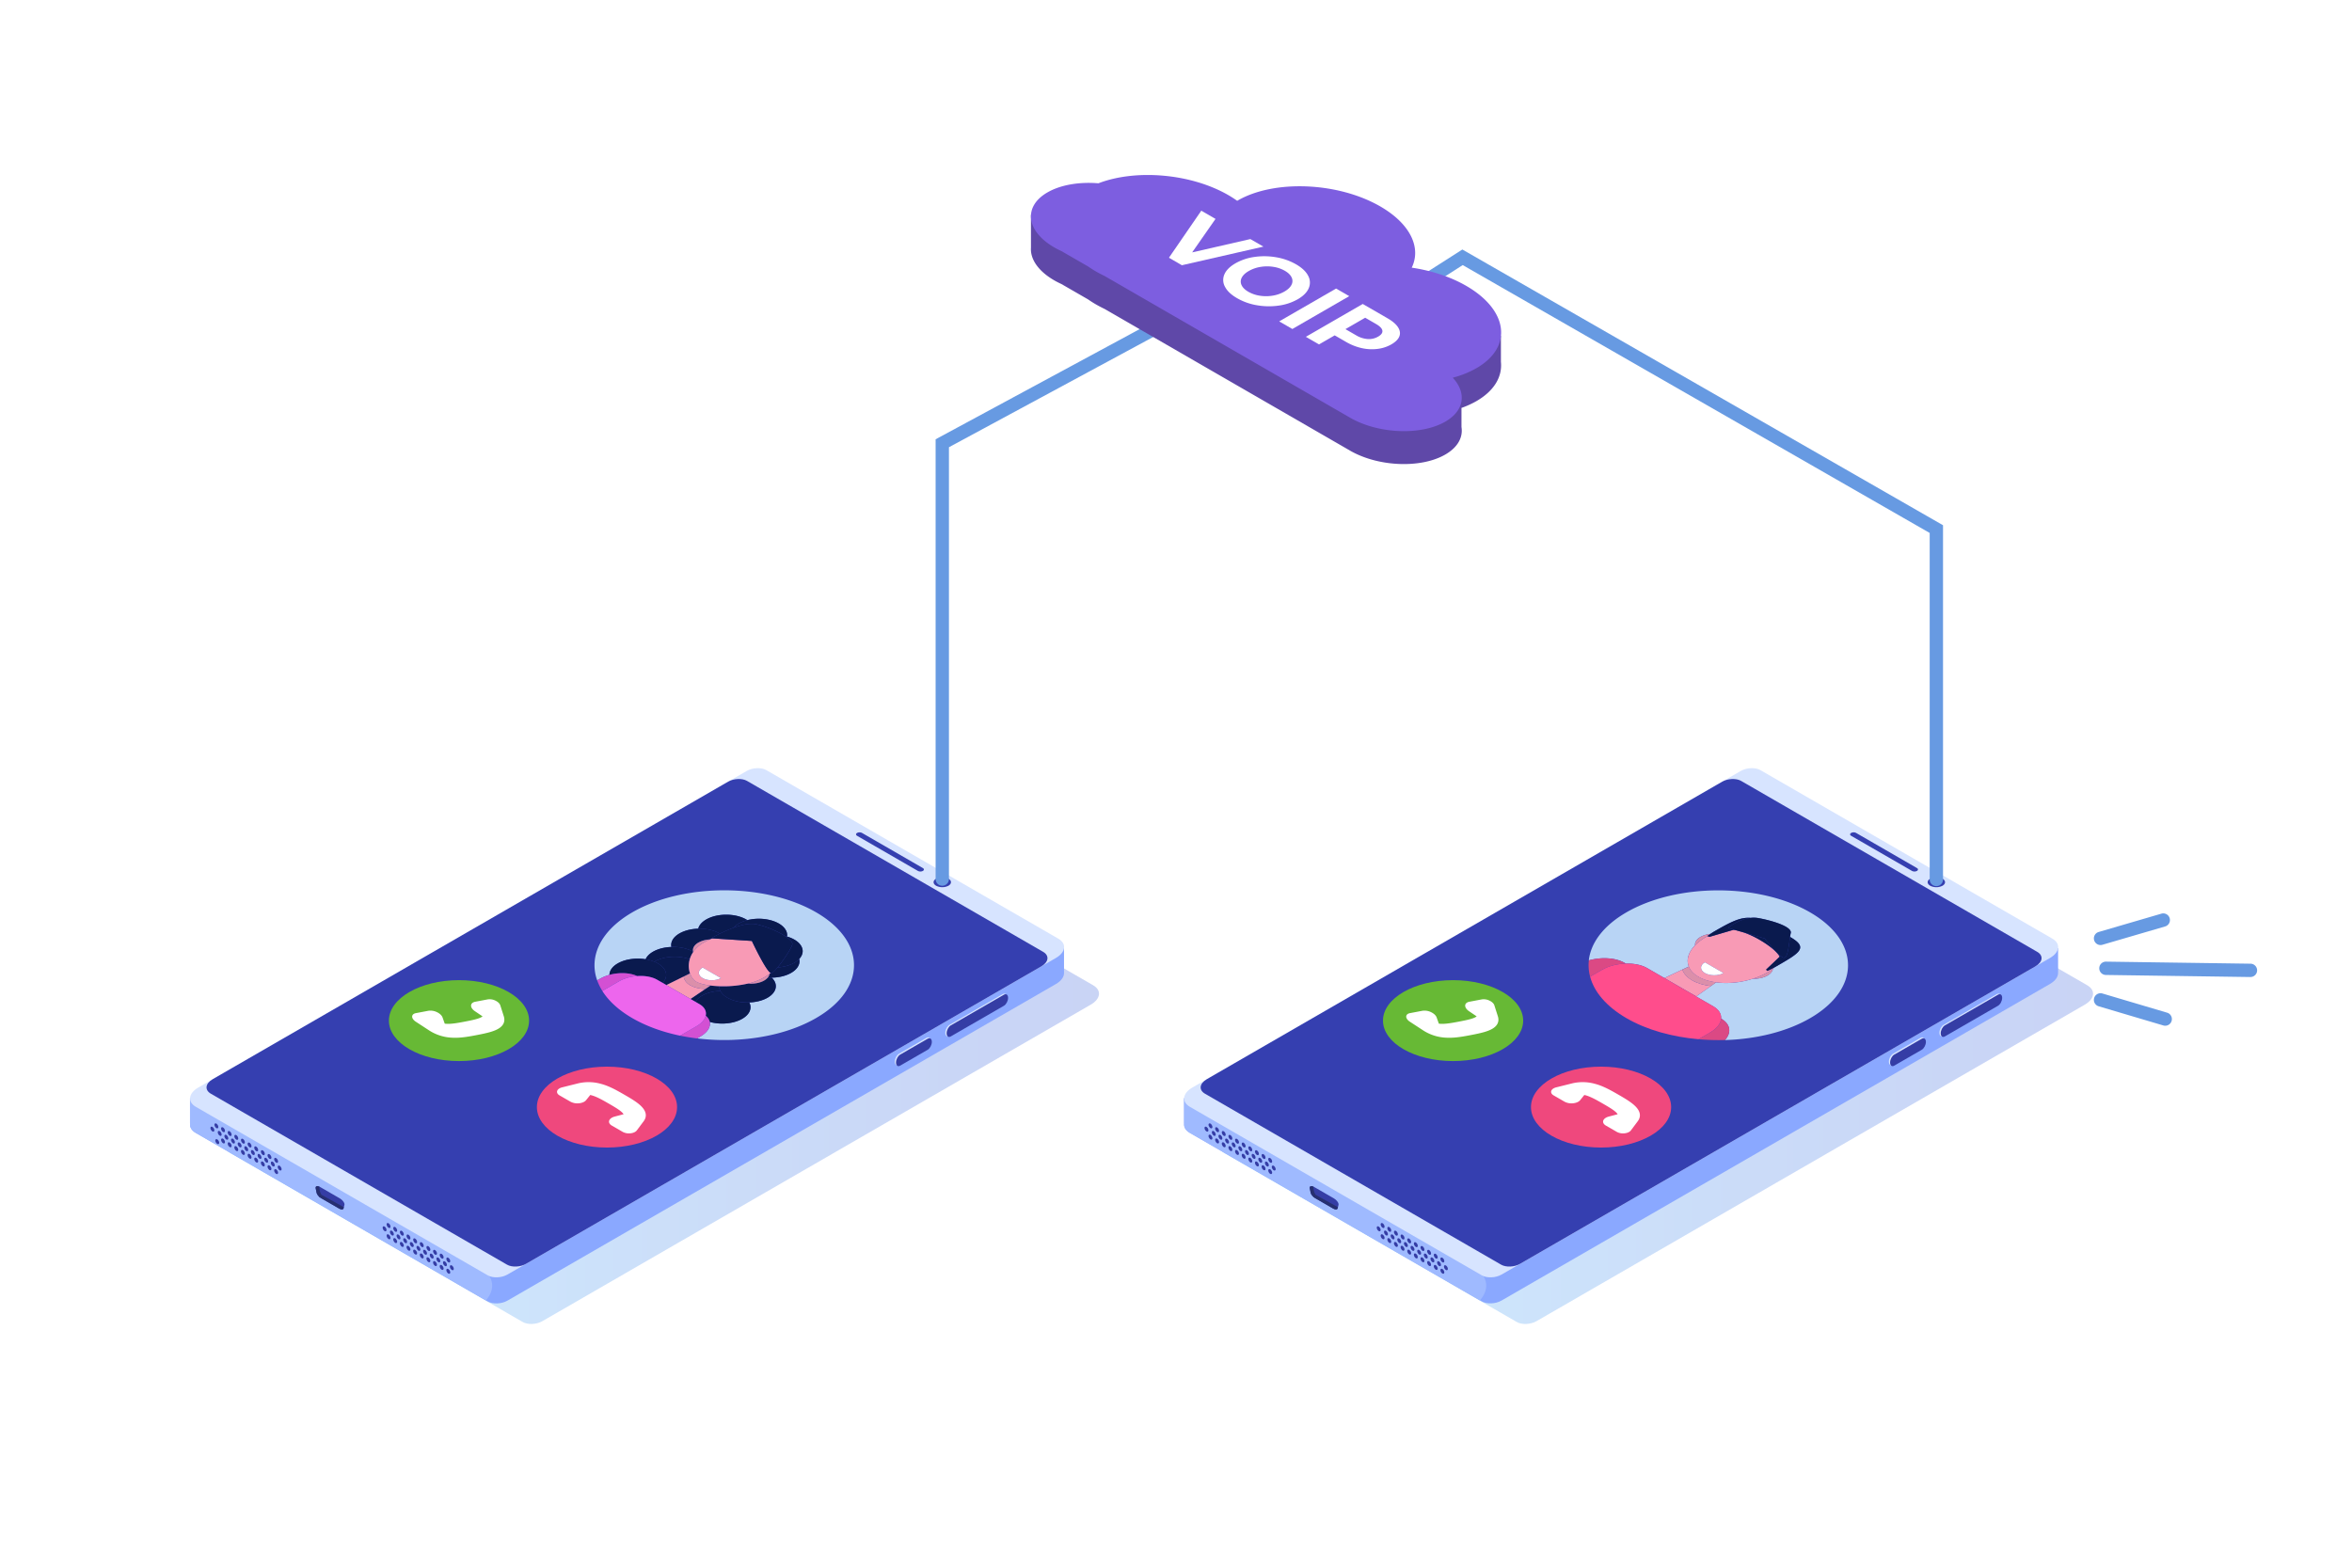 <svg xmlns="http://www.w3.org/2000/svg" xmlns:xlink="http://www.w3.org/1999/xlink" viewBox="0 0 3000 2000"><defs><style>.cls-1{isolation:isolate;}.cls-2{fill:#fff;}.cls-16,.cls-3{opacity:0.24;mix-blend-mode:multiply;}.cls-3{fill:url(#linear-gradient);}.cls-4{fill:#8aa8ff;}.cls-5{fill:#9fbaff;}.cls-6{fill:#d7e4ff;}.cls-7{fill:#353fb0;}.cls-8{fill:#353da5;}.cls-9{fill:#262f70;}.cls-10{fill:#b8d4f5;}.cls-11{fill:#db4984;}.cls-12{fill:#f89ab5;}.cls-13{fill:#db8faa;}.cls-14{fill:#ff4d8c;}.cls-15{fill:#0a1a4e;}.cls-16{fill:url(#linear-gradient-2);}.cls-17{fill:#67b935;}.cls-18{fill:#ef487d;}.cls-19{fill:#d350d3;}.cls-20{fill:#ed66ed;}.cls-21{fill:#679ae2;}.cls-22{fill:#5f48a8;}.cls-23{fill:#7d5ee0;}</style><linearGradient id="linear-gradient" x1="1554.94" y1="1364.26" x2="2669.75" y2="1364.26" gradientUnits="userSpaceOnUse"><stop offset="0" stop-color="#3bbfff"></stop><stop offset="0.29" stop-color="#2f93f0"></stop><stop offset="0.6" stop-color="#256be2"></stop><stop offset="0.85" stop-color="#1e52d9"></stop><stop offset="1" stop-color="#1c49d6"></stop></linearGradient><linearGradient id="linear-gradient-2" x1="286.99" y1="1364.26" x2="1401.79" y2="1364.26" xlink:href="#linear-gradient"></linearGradient></defs><g class="cls-1"><g id="Layer_1" data-name="Layer 1"><rect class="cls-2" width="3000" height="2000"></rect><path class="cls-3" d="M1934.72,1686.58l-372.39-215c-10.94-6.32-9.57-17.36,3.07-24.66L2265,1043c7.38-4.27,18.55-4.73,24.94-1l372.39,215c10.95,6.32,9.57,17.36-3.07,24.66l-699.63,403.93C1952.28,1689.8,1941.11,1690.27,1934.72,1686.58Z"></path><path class="cls-4" d="M2625.13,1241v-31.61l-28.59,9.11-351.19-202.75c-6.39-3.7-17.56-3.23-24.94,1l-685.89,396,.5-5.66-24.7-6.18v32.46l.08,0c-.54,4.45,1.86,8.77,7.31,11.92l372.39,215c6.39,3.69,17.55,3.23,24.93-1l699.64-403.94c7.13-4.11,10.67-9.42,10.44-14.4Z"></path><path class="cls-5" d="M1535,1407.16l-24.7-6.18v32.46l.08,0c-.54,4.45,1.86,8.77,7.31,11.92l370,213.62c14.88-17.14,4.42-31,4.42-31l-291.78-253.19-65.82,38Z"></path><path class="cls-6" d="M1890.19,1627.09l-372.39-215c-11-6.32-9.57-17.36,3.07-24.66L2220.5,983.5c7.38-4.26,18.55-4.73,24.94-1l372.39,215c10.94,6.32,9.57,17.36-3.07,24.66l-699.63,403.93C1907.74,1630.32,1896.58,1630.78,1890.19,1627.09Z"></path><path class="cls-7" d="M2477.68,1130a17.31,17.31,0,0,1-15.67,0c-4.33-2.5-4.33-6.55,0-9a17.37,17.37,0,0,1,15.67,0C2482,1123.46,2482,1127.51,2477.68,1130Z"></path><path class="cls-7" d="M2438.78,1111.09l-77.62-44.81c-1.74-1-1.74-2.64,0-3.65h0a7,7,0,0,1,6.32,0l77.61,44.81c1.75,1,1.75,2.64,0,3.65h0A7,7,0,0,1,2438.78,1111.09Z"></path><path class="cls-7" d="M1914.7,1613.42,1537,1395.34c-8.23-4.75-7.2-13,2.31-18.54l657.44-379.58c7.11-4.11,17.88-4.55,24-1l377.72,218.08c8.23,4.75,7.2,13.06-2.31,18.55l-657.44,379.57C1931.62,1616.53,1920.86,1617,1914.7,1613.42Z"></path><path class="cls-6" d="M2449.68,1338.14l-35.13,20.28c-2.92,1.68-5.28-.1-5.28-4h0c0-3.88,2.36-8.39,5.28-10.08l35.13-20.28c2.92-1.68,5.28.1,5.28,4h0C2455,1331.94,2452.6,1336.46,2449.68,1338.14Z"></path><path class="cls-6" d="M2546.81,1282.4,2479,1321.56c-2.91,1.68-5.27-.1-5.27-4h0c0-3.88,2.36-8.39,5.27-10.08l67.83-39.16c2.91-1.68,5.27.11,5.27,4h0C2552.08,1276.21,2549.72,1280.72,2546.81,1282.4Z"></path><path class="cls-8" d="M2451.25,1339.25l-35.14,20.28c-2.91,1.68-5.27-.1-5.27-4h0c0-3.88,2.36-8.39,5.27-10.08l35.14-20.28c2.91-1.68,5.27.1,5.27,4h0C2456.52,1333.05,2454.16,1337.56,2451.25,1339.25Z"></path><path class="cls-8" d="M2548.51,1283.09l-67.83,39.16c-2.91,1.68-5.27-.1-5.27-4h0c0-3.88,2.36-8.39,5.27-10.08l67.83-39.16c2.91-1.68,5.27.11,5.27,4h0C2553.78,1276.9,2551.42,1281.41,2548.51,1283.09Z"></path><path class="cls-8" d="M1677.54,1528.59l22.83,13.18c2.87,1.66,5.32,1.56,5.79-.22l1.14-4.35c.59-2.25-2.17-6.2-5.79-8.29l-25.1-14.49c-3.63-2.09-6.38-1.33-5.79,1.61l1.13,5.65C1672.22,1524,1674.67,1526.93,1677.54,1528.59Z"></path><path class="cls-9" d="M1700.37,1541.77l-22.83-13.18a14.22,14.22,0,0,1-2.64-2l3.39-2.17,28.24,15.7h0l-.37,1.43C1705.69,1543.33,1703.24,1543.43,1700.37,1541.77Z"></path><path class="cls-9" d="M1675.32,1513.87c.06,7.77,3,10.55,3,10.55s-1.08,1.55-2.22,3.16c-2.2-1.68-3.93-4-4.32-5.9l-1.13-5.65c-.52-2.56,1.52-3.47,4.45-2.27l.08,0Z"></path><ellipse class="cls-8" cx="1543.96" cy="1436.34" rx="2.01" ry="3.49" transform="translate(-511.31 964.41) rotate(-30)"></ellipse><path class="cls-8" d="M1554.89,1442.65c0,1.57-1.1,2.2-2.46,1.42a5.47,5.47,0,0,1-2.47-4.27c0-1.57,1.11-2.21,2.47-1.42A5.43,5.43,0,0,1,1554.89,1442.65Z"></path><path class="cls-8" d="M1563.36,1447.53c0,1.58-1.11,2.21-2.47,1.43a5.46,5.46,0,0,1-2.46-4.27c0-1.57,1.1-2.21,2.46-1.43A5.47,5.47,0,0,1,1563.36,1447.53Z"></path><path class="cls-8" d="M1571.82,1452.42c0,1.57-1.1,2.21-2.46,1.42a5.43,5.43,0,0,1-2.47-4.26c0-1.58,1.11-2.21,2.47-1.43A5.46,5.46,0,0,1,1571.82,1452.42Z"></path><path class="cls-8" d="M1580.29,1457.31c0,1.57-1.11,2.21-2.47,1.42a5.44,5.44,0,0,1-2.46-4.27c0-1.57,1.1-2.21,2.46-1.42A5.47,5.47,0,0,1,1580.29,1457.31Z"></path><ellipse class="cls-8" cx="1586.29" cy="1460.77" rx="2.01" ry="3.49" transform="translate(-517.86 988.85) rotate(-30)"></ellipse><ellipse class="cls-8" cx="1594.76" cy="1465.66" rx="2.01" ry="3.49" transform="translate(-519.17 993.73) rotate(-30)"></ellipse><path class="cls-8" d="M1605.69,1472c0,1.57-1.11,2.21-2.47,1.43a5.46,5.46,0,0,1-2.46-4.27c0-1.58,1.1-2.21,2.46-1.43A5.47,5.47,0,0,1,1605.69,1472Z"></path><path class="cls-8" d="M1614.15,1476.86c0,1.57-1.1,2.21-2.46,1.42a5.44,5.44,0,0,1-2.47-4.27c0-1.57,1.11-2.2,2.47-1.42A5.46,5.46,0,0,1,1614.15,1476.86Z"></path><path class="cls-8" d="M1622.62,1481.75c0,1.57-1.11,2.21-2.47,1.42a5.46,5.46,0,0,1-2.46-4.27c0-1.57,1.1-2.21,2.46-1.42A5.45,5.45,0,0,1,1622.62,1481.75Z"></path><path class="cls-8" d="M1550.66,1447.38c0,1.57-1.11,2.21-2.47,1.42a5.44,5.44,0,0,1-2.46-4.27c0-1.57,1.1-2.21,2.46-1.42A5.47,5.47,0,0,1,1550.66,1447.38Z"></path><path class="cls-8" d="M1541.34,1441.93c0,1.58-1.11,2.21-2.47,1.43a5.46,5.46,0,0,1-2.46-4.27c0-1.57,1.1-2.21,2.46-1.42A5.43,5.43,0,0,1,1541.34,1441.93Z"></path><path class="cls-8" d="M1559.12,1452.27c0,1.57-1.1,2.21-2.46,1.42a5.47,5.47,0,0,1-2.47-4.27c0-1.57,1.11-2.21,2.47-1.42A5.43,5.43,0,0,1,1559.12,1452.27Z"></path><ellipse class="cls-8" cx="1565.13" cy="1455.73" rx="2.01" ry="3.49" transform="translate(-518.18 977.59) rotate(-30)"></ellipse><ellipse class="cls-8" cx="1573.59" cy="1460.62" rx="2.01" ry="3.49" transform="translate(-519.49 982.48) rotate(-30)"></ellipse><ellipse class="cls-8" cx="1582.06" cy="1465.51" rx="2.01" ry="3.49" transform="translate(-520.8 987.36) rotate(-30)"></ellipse><path class="cls-8" d="M1593,1471.82c0,1.57-1.11,2.21-2.47,1.42a5.46,5.46,0,0,1-2.46-4.27c0-1.57,1.1-2.21,2.46-1.42A5.45,5.45,0,0,1,1593,1471.82Z"></path><path class="cls-8" d="M1601.45,1476.71c0,1.57-1.1,2.2-2.46,1.42a5.47,5.47,0,0,1-2.47-4.27c0-1.57,1.11-2.21,2.47-1.42A5.43,5.43,0,0,1,1601.45,1476.71Z"></path><path class="cls-8" d="M1609.92,1481.59c0,1.57-1.11,2.21-2.47,1.43a5.46,5.46,0,0,1-2.46-4.27c0-1.57,1.1-2.21,2.46-1.43A5.47,5.47,0,0,1,1609.92,1481.59Z"></path><path class="cls-8" d="M1618.38,1486.48c0,1.57-1.1,2.21-2.46,1.42a5.44,5.44,0,0,1-2.47-4.27c0-1.57,1.11-2.2,2.47-1.42A5.46,5.46,0,0,1,1618.38,1486.48Z"></path><ellipse class="cls-8" cx="1624.64" cy="1490.16" rx="2.01" ry="3.49" transform="translate(-527.42 1011.96) rotate(-30)"></ellipse><ellipse class="cls-8" cx="1543.96" cy="1450.69" rx="2.01" ry="3.49" transform="translate(-518.49 966.33) rotate(-30)"></ellipse><ellipse class="cls-8" cx="1552.43" cy="1455.58" rx="2.01" ry="3.49" transform="translate(-519.8 971.22) rotate(-30)"></ellipse><ellipse class="cls-8" cx="1560.89" cy="1460.46" rx="2.01" ry="3.49" transform="translate(-521.11 976.11) rotate(-30)"></ellipse><path class="cls-8" d="M1571.82,1466.78c0,1.57-1.1,2.2-2.46,1.42a5.47,5.47,0,0,1-2.47-4.27c0-1.57,1.11-2.21,2.47-1.42A5.43,5.43,0,0,1,1571.82,1466.78Z"></path><path class="cls-8" d="M1580.29,1471.66c0,1.57-1.11,2.21-2.47,1.43a5.46,5.46,0,0,1-2.46-4.27c0-1.58,1.1-2.21,2.46-1.43A5.47,5.47,0,0,1,1580.29,1471.66Z"></path><path class="cls-8" d="M1588.75,1476.55c0,1.57-1.1,2.21-2.46,1.42a5.44,5.44,0,0,1-2.47-4.27c0-1.57,1.11-2.2,2.47-1.42A5.46,5.46,0,0,1,1588.75,1476.55Z"></path><ellipse class="cls-8" cx="1594.76" cy="1480.02" rx="2.01" ry="3.49" transform="translate(-526.35 995.66) rotate(-30)"></ellipse><path class="cls-8" d="M1605.69,1486.33c0,1.57-1.11,2.2-2.47,1.42a5.46,5.46,0,0,1-2.46-4.27c0-1.57,1.1-2.21,2.46-1.42A5.44,5.44,0,0,1,1605.69,1486.33Z"></path><path class="cls-8" d="M1614.15,1491.21c0,1.58-1.1,2.21-2.46,1.43a5.47,5.47,0,0,1-2.47-4.27c0-1.57,1.11-2.21,2.47-1.43A5.46,5.46,0,0,1,1614.15,1491.21Z"></path><ellipse class="cls-8" cx="1620.15" cy="1494.68" rx="2.01" ry="3.49" transform="translate(-530.28 1010.32) rotate(-30)"></ellipse><path class="cls-8" d="M1766,1564.9c0,1.57-1.1,2.21-2.46,1.42a5.44,5.44,0,0,1-2.47-4.27c0-1.57,1.11-2.2,2.47-1.42A5.46,5.46,0,0,1,1766,1564.9Z"></path><path class="cls-8" d="M1774.51,1569.79c0,1.57-1.11,2.21-2.47,1.42a5.46,5.46,0,0,1-2.46-4.27c0-1.57,1.1-2.21,2.46-1.42A5.45,5.45,0,0,1,1774.51,1569.79Z"></path><ellipse class="cls-8" cx="1780.51" cy="1573.25" rx="2.01" ry="3.49" transform="translate(-548.08 1101.02) rotate(-30)"></ellipse><path class="cls-8" d="M1791.44,1579.56c0,1.58-1.11,2.21-2.47,1.43a5.46,5.46,0,0,1-2.46-4.27c0-1.57,1.1-2.21,2.46-1.43A5.47,5.47,0,0,1,1791.44,1579.56Z"></path><ellipse class="cls-8" cx="1797.44" cy="1583.03" rx="2.01" ry="3.49" transform="translate(-550.71 1110.83) rotate(-30)"></ellipse><path class="cls-8" d="M1808.37,1589.34c0,1.57-1.1,2.21-2.47,1.42a5.44,5.44,0,0,1-2.46-4.27c0-1.57,1.1-2.21,2.46-1.42A5.44,5.44,0,0,1,1808.37,1589.34Z"></path><ellipse class="cls-8" cx="1814.37" cy="1592.8" rx="2.01" ry="3.49" transform="translate(-553.32 1120.57) rotate(-30)"></ellipse><ellipse class="cls-8" cx="1822.84" cy="1597.69" rx="2.01" ry="3.49" transform="translate(-554.63 1125.46) rotate(-30)"></ellipse><ellipse class="cls-8" cx="1831.3" cy="1602.58" rx="2.01" ry="3.49" transform="translate(-555.94 1130.35) rotate(-30)"></ellipse><path class="cls-8" d="M1842.23,1608.89c0,1.57-1.1,2.21-2.46,1.42a5.44,5.44,0,0,1-2.47-4.27c0-1.57,1.11-2.21,2.47-1.42A5.46,5.46,0,0,1,1842.23,1608.89Z"></path><path class="cls-8" d="M1770.27,1574.52c0,1.57-1.1,2.21-2.46,1.42a5.44,5.44,0,0,1-2.47-4.27c0-1.57,1.11-2.2,2.47-1.42A5.46,5.46,0,0,1,1770.27,1574.52Z"></path><path class="cls-8" d="M1761,1569.08c0,1.57-1.1,2.21-2.46,1.42a5.47,5.47,0,0,1-2.47-4.27c0-1.57,1.11-2.21,2.47-1.42A5.43,5.43,0,0,1,1761,1569.08Z"></path><path class="cls-8" d="M1778.74,1579.41c0,1.57-1.1,2.21-2.47,1.42a5.44,5.44,0,0,1-2.46-4.27c0-1.57,1.1-2.21,2.46-1.42A5.44,5.44,0,0,1,1778.74,1579.41Z"></path><path class="cls-8" d="M1787.21,1584.3c0,1.57-1.11,2.21-2.47,1.42a5.46,5.46,0,0,1-2.46-4.27c0-1.57,1.1-2.21,2.46-1.42A5.44,5.44,0,0,1,1787.21,1584.3Z"></path><ellipse class="cls-8" cx="1793.21" cy="1587.76" rx="2.01" ry="3.49" transform="translate(-553.63 1109.32) rotate(-30)"></ellipse><ellipse class="cls-8" cx="1801.67" cy="1592.65" rx="2.01" ry="3.49" transform="translate(-554.94 1114.2) rotate(-30)"></ellipse><ellipse class="cls-8" cx="1810.14" cy="1597.54" rx="2.01" ry="3.49" transform="translate(-556.25 1119.09) rotate(-30)"></ellipse><path class="cls-8" d="M1821.07,1603.85c0,1.57-1.11,2.21-2.47,1.42a5.46,5.46,0,0,1-2.46-4.27c0-1.57,1.1-2.21,2.46-1.42A5.45,5.45,0,0,1,1821.07,1603.85Z"></path><path class="cls-8" d="M1829.53,1608.73c0,1.58-1.1,2.21-2.46,1.43a5.47,5.47,0,0,1-2.47-4.27c0-1.57,1.11-2.21,2.47-1.42A5.42,5.42,0,0,1,1829.53,1608.73Z"></path><path class="cls-8" d="M1838,1613.62c0,1.57-1.1,2.21-2.47,1.43a5.46,5.46,0,0,1-2.46-4.27c0-1.58,1.1-2.21,2.46-1.43A5.44,5.44,0,0,1,1838,1613.62Z"></path><path class="cls-8" d="M1846.72,1618.73c0,1.57-1.1,2.21-2.46,1.42a5.47,5.47,0,0,1-2.47-4.27c0-1.57,1.11-2.21,2.47-1.42A5.43,5.43,0,0,1,1846.72,1618.73Z"></path><path class="cls-8" d="M1766,1579.25c0,1.58-1.1,2.21-2.46,1.43a5.47,5.47,0,0,1-2.47-4.27c0-1.57,1.11-2.21,2.47-1.43A5.46,5.46,0,0,1,1766,1579.25Z"></path><path class="cls-8" d="M1774.51,1584.14c0,1.57-1.11,2.21-2.47,1.42a5.42,5.42,0,0,1-2.46-4.26c0-1.58,1.1-2.21,2.46-1.43A5.47,5.47,0,0,1,1774.51,1584.14Z"></path><ellipse class="cls-8" cx="1780.51" cy="1587.61" rx="2.01" ry="3.49" transform="translate(-555.26 1102.95) rotate(-30)"></ellipse><ellipse class="cls-8" cx="1788.97" cy="1592.49" rx="2.01" ry="3.49" transform="translate(-556.57 1107.83) rotate(-30)"></ellipse><path class="cls-8" d="M1799.9,1598.8c0,1.58-1.1,2.21-2.46,1.43A5.47,5.47,0,0,1,1795,1596c0-1.57,1.11-2.21,2.47-1.42A5.42,5.42,0,0,1,1799.9,1598.8Z"></path><path class="cls-8" d="M1808.37,1603.69c0,1.57-1.1,2.21-2.47,1.43a5.46,5.46,0,0,1-2.46-4.27c0-1.58,1.1-2.21,2.46-1.43A5.44,5.44,0,0,1,1808.37,1603.69Z"></path><path class="cls-8" d="M1816.84,1608.58c0,1.57-1.11,2.21-2.47,1.42a5.43,5.43,0,0,1-2.46-4.27c0-1.57,1.1-2.21,2.46-1.42A5.47,5.47,0,0,1,1816.84,1608.58Z"></path><path class="cls-8" d="M1825.3,1613.47c0,1.57-1.1,2.21-2.46,1.42a5.47,5.47,0,0,1-2.47-4.27c0-1.57,1.11-2.21,2.47-1.42A5.44,5.44,0,0,1,1825.3,1613.47Z"></path><ellipse class="cls-8" cx="1831.3" cy="1616.93" rx="2.01" ry="3.49" transform="translate(-563.12 1132.27) rotate(-30)"></ellipse><path class="cls-8" d="M1842.23,1623.24c0,1.57-1.1,2.21-2.46,1.43a5.47,5.47,0,0,1-2.47-4.27c0-1.57,1.11-2.21,2.47-1.43A5.46,5.46,0,0,1,1842.23,1623.24Z"></path><path class="cls-10" d="M2072.18,1228.39l1.6.92c10.17-.29,20,1.58,27.22,5.75l21.94,12.67,22.88-10.79h0l8.23-3.88c-3.41-8.47-.61-18.23,8-27.11-.38-3.85,1.94-7.77,7-10.7a32.47,32.47,0,0,1,12.6-3.85c1.75-1.19,3.59-2.36,5.55-3.49,20.1-11.61,32.53-18,45.68-16.91a34.58,34.58,0,0,1,10,.29c19.82,3.63,43.15,11.43,41.21,19.07-.33,1.29-.63,3-.92,5,1.43.82,2.88,1.7,4.39,2.71,18.25,12.21,5.68,18.91-22.48,35.17-.31.18-.63.33-.94.5-.87.74-1.78,1.46-2.74,2.18-.48,3.16-2.8,6.24-7,8.66-5.09,2.94-11.88,4.28-18.53,4.06-15.4,5-32.29,6.6-47,4.63l-25.41,18,21.79,12.58c7.21,4.17,10.45,9.84,10,15.71l.17.1c12,6.92,13.3,17.92,4.73,27.23,39.49-1.16,78.39-10.44,108.55-27.85,64.63-37.32,64.63-97.83,0-135.15s-169.44-37.31-234.07,0c-29.58,17.08-45.58,39-48.09,61.36C2042.39,1220.75,2060.58,1221.69,2072.18,1228.39Z"></path><path class="cls-11" d="M2073.78,1229.31l-1.6-.92c-11.6-6.7-29.79-7.64-45.57-3.22a56.14,56.14,0,0,0,1.58,20.84l14.81-8.55C2051.83,1232.36,2063,1229.62,2073.78,1229.31Z"></path><path class="cls-11" d="M2195.49,1299.58l-.17-.1c-.53,6.23-5.28,12.68-14.12,17.78l-14.8,8.55a288.82,288.82,0,0,0,33.82,1C2208.79,1317.5,2207.48,1306.5,2195.49,1299.58Z"></path><path class="cls-12" d="M2189,1253.23l-6.72,4.75c-9-1.08-17.25-3.49-23.83-7.29s-10.75-8.55-12.62-13.75l-22.88,10.79,40.64,23.46,25.41-18Z"></path><path class="cls-13" d="M2182.27,1258l6.72-4.75c-8.54-1.15-16.32-3.5-22.6-7.13s-10.36-8.12-12.34-13l-8.23,3.88h0c1.87,5.2,6,10,12.62,13.75S2173.25,1256.9,2182.27,1258Z"></path><path class="cls-14" d="M2166.4,1325.81l14.8-8.55c8.84-5.1,13.59-11.55,14.12-17.78.5-5.87-2.74-11.54-10-15.71l-21.79-12.58-40.64-23.46L2101,1235.06c-7.22-4.17-17.05-6-27.22-5.75-10.78.31-22,3-30.78,8.15l-14.81,8.55c5.17,19.38,20.65,38,46.51,53S2132.83,1322.82,2166.4,1325.81Z"></path><path class="cls-13" d="M2236,1248.6c6.65.22,13.44-1.12,18.53-4.06,4.19-2.42,6.51-5.5,7-8.66a76.23,76.23,0,0,1-7.12,4.65A96,96,0,0,1,2236,1248.6Z"></path><path class="cls-13" d="M2178,1194.26l-.2-.07c1.24-.94,2.57-1.87,3.94-2.79a32.47,32.47,0,0,0-12.6,3.85c-5.09,2.93-7.41,6.85-7,10.7a63.69,63.69,0,0,1,14-10.63C2176.66,1195,2177.31,1194.61,2178,1194.26Z"></path><path class="cls-12" d="M2166.39,1246.1c6.28,3.63,14.06,6,22.6,7.13h0c14.67,2,31.56.35,47-4.63a96,96,0,0,0,18.4-8.07,76.23,76.23,0,0,0,7.12-4.65c1-.72,1.87-1.44,2.74-2.18a109.92,109.92,0,0,1-9.95,5l-1.62-1.61,17.4-16.56s-3.8-8.66-24.78-21a118.78,118.78,0,0,0-20.18-9.61l-10.12-2.92a37.33,37.33,0,0,0-4.24-.67l-30.18,8.87-2.59-.87c-.64.35-1.29.7-1.91,1.06a63.69,63.69,0,0,0-14,10.63c-8.62,8.88-11.42,18.64-8,27.11C2156,1238,2160.11,1242.48,2166.39,1246.1Zm31.93-4.74c-6.55,3.78-17.17,3.78-23.72,0s-6.54-9.91,0-13.69Z"></path><path class="cls-15" d="M2276.17,1221.81c-5.24,1.62-25.23-24.52-25.23-24.52l-25.86-7.44a118.78,118.78,0,0,1,20.18,9.61c21,12.39,24.78,21,24.78,21l-17.4,16.56,1.62,1.61a109.92,109.92,0,0,0,9.95-5c.31-.17.63-.32.94-.5,28.16-16.26,40.73-23,22.48-35.17-1.51-1-3-1.89-4.39-2.71C2281.81,1204.93,2280.52,1220.48,2276.17,1221.81Z"></path><path class="cls-15" d="M2178,1194.26l2.59.87,30.18-8.87a37.33,37.33,0,0,1,4.24.67l-10.85-3.12s13.06-11.08,28.81-12.81c-13.15-1.11-25.58,5.3-45.68,16.91-2,1.13-3.8,2.3-5.55,3.49-1.37.92-2.7,1.85-3.94,2.79Z"></path><path class="cls-15" d="M2204.11,1183.81l10.85,3.12,10.12,2.92,25.86,7.44s20,26.14,25.23,24.52c4.35-1.33,5.64-16.88,7.07-26.49.29-2,.59-3.67.92-5,1.94-7.64-21.39-15.44-41.21-19.07a34.58,34.58,0,0,0-10-.29C2217.17,1172.73,2204.11,1183.81,2204.11,1183.81Z"></path><path class="cls-2" d="M2174.6,1241.36c6.55,3.78,17.17,3.78,23.72,0l-23.72-13.69C2168.06,1231.45,2168.06,1237.58,2174.6,1241.36Z"></path><path class="cls-16" d="M666.76,1686.58l-372.38-215c-10.95-6.32-9.58-17.36,3.06-24.66L997.08,1043c7.38-4.27,18.54-4.73,24.93-1l372.39,215c10.95,6.32,9.58,17.36-3.07,24.66L691.7,1685.54C684.32,1689.8,673.15,1690.27,666.76,1686.58Z"></path><path class="cls-4" d="M1357.17,1241v-31.61l-28.59,9.11L977.4,1015.79c-6.39-3.7-17.55-3.23-24.93,1l-685.89,396,.5-5.66L242.37,1401v32.46l.08,0c-.53,4.45,1.86,8.77,7.32,11.92l372.38,215c6.39,3.69,17.56,3.23,24.94-1l699.63-403.94c7.13-4.11,10.67-9.42,10.45-14.4Z"></path><path class="cls-5" d="M267.08,1407.16,242.37,1401v32.46l.08,0c-.53,4.45,1.86,8.77,7.32,11.92l370,213.62c14.87-17.14,4.41-31,4.41-31L332.39,1374.82l-65.81,38Z"></path><path class="cls-6" d="M622.23,1627.09l-372.38-215c-10.95-6.32-9.58-17.36,3.06-24.66L952.55,983.5c7.38-4.26,18.54-4.73,24.93-1l372.39,215c11,6.32,9.57,17.36-3.07,24.66L647.17,1626.05C639.79,1630.32,628.62,1630.78,622.23,1627.09Z"></path><path class="cls-7" d="M1209.72,1130a17.31,17.31,0,0,1-15.67,0c-4.33-2.5-4.33-6.55,0-9a17.37,17.37,0,0,1,15.67,0C1214.05,1123.46,1214.05,1127.51,1209.72,1130Z"></path><path class="cls-7" d="M1170.82,1111.09l-77.61-44.81c-1.75-1-1.75-2.64,0-3.65h0a7,7,0,0,1,6.31,0l77.62,44.81c1.74,1,1.74,2.64,0,3.65h0A7,7,0,0,1,1170.82,1111.09Z"></path><path class="cls-7" d="M646.74,1613.42,269,1395.34c-8.23-4.75-7.2-13,2.31-18.54L928.77,997.22c7.12-4.11,17.88-4.55,24-1l377.72,218.08c8.23,4.75,7.2,13.06-2.3,18.55L670.78,1612.42C663.67,1616.53,652.9,1617,646.74,1613.42Z"></path><path class="cls-6" d="M1181.73,1338.14l-35.14,20.28c-2.91,1.68-5.27-.1-5.27-4h0c0-3.88,2.36-8.39,5.27-10.08l35.14-20.28c2.91-1.68,5.27.1,5.27,4h0C1187,1331.94,1184.64,1336.46,1181.73,1338.14Z"></path><path class="cls-6" d="M1278.85,1282.4,1211,1321.56c-2.91,1.68-5.27-.1-5.27-4h0c0-3.88,2.36-8.39,5.27-10.08l67.83-39.16c2.91-1.68,5.28.11,5.28,4h0C1284.13,1276.21,1281.76,1280.72,1278.85,1282.4Z"></path><path class="cls-8" d="M1183.29,1339.25l-35.14,20.28c-2.91,1.68-5.27-.1-5.27-4h0c0-3.88,2.36-8.39,5.27-10.08l35.14-20.28c2.91-1.68,5.28.1,5.28,4h0C1188.57,1333.05,1186.2,1337.56,1183.29,1339.25Z"></path><path class="cls-8" d="M1280.55,1283.09l-67.83,39.16c-2.91,1.68-5.27-.1-5.27-4h0c0-3.88,2.36-8.39,5.27-10.08l67.83-39.16c2.91-1.68,5.28.11,5.28,4h0C1285.83,1276.9,1283.46,1281.41,1280.55,1283.09Z"></path><path class="cls-8" d="M409.58,1528.59l22.84,13.18c2.87,1.66,5.32,1.56,5.78-.22l1.14-4.35c.59-2.25-2.17-6.2-5.79-8.29l-25.1-14.49c-3.62-2.09-6.38-1.33-5.79,1.61l1.14,5.65C404.27,1524,406.71,1526.93,409.58,1528.59Z"></path><path class="cls-9" d="M432.42,1541.77l-22.84-13.18a14.56,14.56,0,0,1-2.64-2l3.4-2.17,28.24,15.7h0l-.38,1.43C437.74,1543.33,435.29,1543.43,432.42,1541.77Z"></path><path class="cls-9" d="M407.36,1513.87c.07,7.77,3,10.55,3,10.55l-2.23,3.16c-2.2-1.68-3.93-4-4.31-5.9l-1.14-5.65c-.51-2.56,1.52-3.47,4.46-2.27l.08,0Z"></path><ellipse class="cls-8" cx="276" cy="1436.34" rx="2.01" ry="3.49" transform="translate(-681.19 330.43) rotate(-30)"></ellipse><path class="cls-8" d="M286.93,1442.65c0,1.57-1.1,2.2-2.46,1.42a5.46,5.46,0,0,1-2.46-4.27c0-1.57,1.1-2.21,2.46-1.42A5.43,5.43,0,0,1,286.93,1442.65Z"></path><path class="cls-8" d="M295.4,1447.53c0,1.58-1.1,2.21-2.46,1.43a5.44,5.44,0,0,1-2.47-4.27c0-1.57,1.1-2.21,2.47-1.43A5.46,5.46,0,0,1,295.4,1447.53Z"></path><path class="cls-8" d="M303.87,1452.42c0,1.57-1.11,2.21-2.47,1.42a5.42,5.42,0,0,1-2.46-4.26c0-1.58,1.1-2.21,2.46-1.43A5.47,5.47,0,0,1,303.87,1452.42Z"></path><path class="cls-8" d="M312.33,1457.31c0,1.57-1.1,2.21-2.46,1.42a5.45,5.45,0,0,1-2.47-4.27c0-1.57,1.11-2.21,2.47-1.42A5.46,5.46,0,0,1,312.33,1457.31Z"></path><ellipse class="cls-8" cx="318.33" cy="1460.77" rx="2.01" ry="3.49" transform="translate(-687.74 354.87) rotate(-30)"></ellipse><path class="cls-8" d="M329.26,1467.08c0,1.58-1.1,2.21-2.46,1.43a5.47,5.47,0,0,1-2.47-4.27c0-1.57,1.11-2.21,2.47-1.42A5.42,5.42,0,0,1,329.26,1467.08Z"></path><path class="cls-8" d="M337.73,1472c0,1.57-1.1,2.21-2.47,1.43a5.46,5.46,0,0,1-2.46-4.27c0-1.58,1.1-2.21,2.46-1.43A5.44,5.44,0,0,1,337.73,1472Z"></path><ellipse class="cls-8" cx="343.73" cy="1475.44" rx="2.01" ry="3.49" transform="translate(-691.66 369.53) rotate(-30)"></ellipse><path class="cls-8" d="M354.66,1481.75c0,1.57-1.1,2.21-2.46,1.42a5.44,5.44,0,0,1-2.47-4.27c0-1.57,1.1-2.21,2.47-1.42A5.44,5.44,0,0,1,354.66,1481.75Z"></path><path class="cls-8" d="M282.7,1447.38c0,1.57-1.1,2.21-2.46,1.42a5.45,5.45,0,0,1-2.47-4.27c0-1.57,1.11-2.21,2.47-1.42A5.46,5.46,0,0,1,282.7,1447.38Z"></path><path class="cls-8" d="M273.38,1441.93c0,1.58-1.1,2.21-2.47,1.43a5.46,5.46,0,0,1-2.46-4.27c0-1.57,1.1-2.21,2.46-1.42A5.41,5.41,0,0,1,273.38,1441.93Z"></path><ellipse class="cls-8" cx="288.7" cy="1450.84" rx="2.01" ry="3.49" transform="translate(-686.74 338.72) rotate(-30)"></ellipse><ellipse class="cls-8" cx="297.17" cy="1455.73" rx="2.01" ry="3.49" transform="translate(-688.05 343.61) rotate(-30)"></ellipse><ellipse class="cls-8" cx="305.63" cy="1460.62" rx="2.01" ry="3.49" transform="translate(-689.36 348.5) rotate(-30)"></ellipse><path class="cls-8" d="M316.56,1466.93c0,1.57-1.1,2.21-2.46,1.42a5.43,5.43,0,0,1-2.46-4.27c0-1.57,1.1-2.21,2.46-1.42A5.46,5.46,0,0,1,316.56,1466.93Z"></path><path class="cls-8" d="M325,1471.82c0,1.57-1.1,2.21-2.46,1.42a5.44,5.44,0,0,1-2.47-4.27c0-1.57,1.1-2.21,2.47-1.42A5.44,5.44,0,0,1,325,1471.82Z"></path><path class="cls-8" d="M333.5,1476.71c0,1.57-1.11,2.2-2.47,1.42a5.46,5.46,0,0,1-2.46-4.27c0-1.57,1.1-2.21,2.46-1.42A5.44,5.44,0,0,1,333.5,1476.71Z"></path><path class="cls-8" d="M342,1481.59c0,1.57-1.1,2.21-2.46,1.43a5.47,5.47,0,0,1-2.47-4.27c0-1.57,1.11-2.21,2.47-1.43A5.46,5.46,0,0,1,342,1481.59Z"></path><path class="cls-8" d="M350.43,1486.48c0,1.57-1.11,2.21-2.47,1.42a5.43,5.43,0,0,1-2.46-4.27c0-1.57,1.1-2.2,2.46-1.42A5.47,5.47,0,0,1,350.43,1486.48Z"></path><ellipse class="cls-8" cx="356.69" cy="1490.16" rx="2.01" ry="3.49" transform="translate(-697.29 377.98) rotate(-30)"></ellipse><ellipse class="cls-8" cx="276" cy="1450.69" rx="2.01" ry="3.49" transform="matrix(0.87, -0.5, 0.5, 0.87, -688.36, 332.35)"></ellipse><ellipse class="cls-8" cx="284.47" cy="1455.58" rx="2.01" ry="3.49" transform="translate(-689.67 337.24) rotate(-30)"></ellipse><path class="cls-8" d="M295.4,1461.89c0,1.57-1.1,2.21-2.46,1.42a5.44,5.44,0,0,1-2.47-4.27c0-1.57,1.1-2.21,2.47-1.42A5.44,5.44,0,0,1,295.4,1461.89Z"></path><path class="cls-8" d="M303.87,1466.78c0,1.57-1.11,2.2-2.47,1.42a5.46,5.46,0,0,1-2.46-4.27c0-1.57,1.1-2.21,2.46-1.42A5.44,5.44,0,0,1,303.87,1466.78Z"></path><path class="cls-8" d="M312.33,1471.66c0,1.57-1.1,2.21-2.46,1.43a5.47,5.47,0,0,1-2.47-4.27c0-1.58,1.11-2.21,2.47-1.43A5.46,5.46,0,0,1,312.33,1471.66Z"></path><path class="cls-8" d="M320.8,1476.55c0,1.57-1.11,2.21-2.47,1.42a5.43,5.43,0,0,1-2.46-4.27c0-1.57,1.1-2.2,2.46-1.42A5.47,5.47,0,0,1,320.8,1476.55Z"></path><path class="cls-8" d="M329.26,1481.44c0,1.57-1.1,2.21-2.46,1.42a5.45,5.45,0,0,1-2.47-4.27c0-1.57,1.11-2.21,2.47-1.42A5.44,5.44,0,0,1,329.26,1481.44Z"></path><path class="cls-8" d="M337.73,1486.33c0,1.57-1.1,2.2-2.47,1.42a5.46,5.46,0,0,1-2.46-4.27c0-1.57,1.1-2.21,2.46-1.42A5.41,5.41,0,0,1,337.73,1486.33Z"></path><ellipse class="cls-8" cx="343.73" cy="1489.79" rx="2.01" ry="3.49" transform="translate(-698.84 371.46) rotate(-30)"></ellipse><ellipse class="cls-8" cx="352.2" cy="1494.68" rx="2.01" ry="3.49" transform="translate(-700.15 376.34) rotate(-30)"></ellipse><path class="cls-8" d="M498.08,1564.9c0,1.57-1.1,2.21-2.46,1.42a5.44,5.44,0,0,1-2.47-4.27c0-1.57,1.11-2.2,2.47-1.42A5.46,5.46,0,0,1,498.08,1564.9Z"></path><ellipse class="cls-8" cx="504.09" cy="1568.36" rx="2.01" ry="3.49" transform="translate(-716.64 462.16) rotate(-30)"></ellipse><ellipse class="cls-8" cx="512.55" cy="1573.25" rx="2.01" ry="3.49" transform="translate(-717.95 467.05) rotate(-30)"></ellipse><path class="cls-8" d="M523.48,1579.56c0,1.58-1.1,2.21-2.46,1.43a5.47,5.47,0,0,1-2.47-4.27c0-1.57,1.11-2.21,2.47-1.43A5.46,5.46,0,0,1,523.48,1579.56Z"></path><path class="cls-8" d="M532,1584.45c0,1.57-1.11,2.21-2.47,1.42a5.43,5.43,0,0,1-2.46-4.27c0-1.57,1.1-2.2,2.46-1.42A5.47,5.47,0,0,1,532,1584.45Z"></path><path class="cls-8" d="M540.41,1589.34c0,1.57-1.1,2.21-2.46,1.42a5.45,5.45,0,0,1-2.47-4.27c0-1.57,1.11-2.21,2.47-1.42A5.46,5.46,0,0,1,540.41,1589.34Z"></path><ellipse class="cls-8" cx="546.41" cy="1592.8" rx="2.01" ry="3.49" transform="translate(-723.19 486.6) rotate(-30)"></ellipse><ellipse class="cls-8" cx="554.88" cy="1597.69" rx="2.01" ry="3.49" transform="translate(-724.5 491.49) rotate(-30)"></ellipse><path class="cls-8" d="M565.81,1604c0,1.57-1.1,2.21-2.46,1.42a5.41,5.41,0,0,1-2.47-4.26c0-1.58,1.1-2.21,2.47-1.43A5.46,5.46,0,0,1,565.81,1604Z"></path><path class="cls-8" d="M574.28,1608.89c0,1.57-1.11,2.21-2.47,1.42a5.43,5.43,0,0,1-2.46-4.27c0-1.57,1.1-2.21,2.46-1.42A5.47,5.47,0,0,1,574.28,1608.89Z"></path><path class="cls-8" d="M502.32,1574.52c0,1.57-1.11,2.21-2.47,1.42a5.43,5.43,0,0,1-2.46-4.27c0-1.57,1.1-2.2,2.46-1.42A5.47,5.47,0,0,1,502.32,1574.52Z"></path><path class="cls-8" d="M493,1569.08c0,1.57-1.1,2.21-2.46,1.42a5.46,5.46,0,0,1-2.46-4.27c0-1.57,1.1-2.21,2.46-1.42A5.43,5.43,0,0,1,493,1569.08Z"></path><path class="cls-8" d="M510.78,1579.41c0,1.57-1.1,2.21-2.46,1.42a5.45,5.45,0,0,1-2.47-4.27c0-1.57,1.11-2.21,2.47-1.42A5.46,5.46,0,0,1,510.78,1579.41Z"></path><path class="cls-8" d="M519.25,1584.3c0,1.57-1.1,2.21-2.47,1.42a5.46,5.46,0,0,1-2.46-4.27c0-1.57,1.1-2.21,2.46-1.42A5.41,5.41,0,0,1,519.25,1584.3Z"></path><ellipse class="cls-8" cx="525.25" cy="1587.76" rx="2.01" ry="3.49" transform="translate(-723.51 475.34) rotate(-30)"></ellipse><ellipse class="cls-8" cx="533.72" cy="1592.65" rx="2.01" ry="3.49" transform="translate(-724.82 480.23) rotate(-30)"></ellipse><path class="cls-8" d="M544.65,1599c0,1.57-1.11,2.21-2.47,1.42a5.44,5.44,0,0,1-2.46-4.27c0-1.57,1.1-2.21,2.46-1.42A5.47,5.47,0,0,1,544.65,1599Z"></path><path class="cls-8" d="M553.11,1603.85c0,1.57-1.1,2.21-2.46,1.42a5.47,5.47,0,0,1-2.47-4.27c0-1.57,1.11-2.21,2.47-1.42A5.44,5.44,0,0,1,553.11,1603.85Z"></path><path class="cls-8" d="M561.58,1608.73c0,1.58-1.11,2.21-2.47,1.43a5.46,5.46,0,0,1-2.46-4.27c0-1.57,1.1-2.21,2.46-1.42A5.43,5.43,0,0,1,561.58,1608.73Z"></path><path class="cls-8" d="M570,1613.62c0,1.57-1.1,2.21-2.46,1.43a5.47,5.47,0,0,1-2.47-4.27c0-1.58,1.11-2.21,2.47-1.43A5.46,5.46,0,0,1,570,1613.62Z"></path><path class="cls-8" d="M578.77,1618.73c0,1.57-1.11,2.21-2.47,1.42a5.46,5.46,0,0,1-2.46-4.27c0-1.57,1.1-2.21,2.46-1.42A5.44,5.44,0,0,1,578.77,1618.73Z"></path><path class="cls-8" d="M498.08,1579.25c0,1.58-1.1,2.21-2.46,1.43a5.47,5.47,0,0,1-2.47-4.27c0-1.57,1.11-2.21,2.47-1.43A5.46,5.46,0,0,1,498.08,1579.25Z"></path><ellipse class="cls-8" cx="504.09" cy="1582.72" rx="2.01" ry="3.49" transform="translate(-723.82 464.08) rotate(-30)"></ellipse><ellipse class="cls-8" cx="512.55" cy="1587.61" rx="2.01" ry="3.49" transform="translate(-725.13 468.97) rotate(-30)"></ellipse><ellipse class="cls-8" cx="521.02" cy="1592.49" rx="2.01" ry="3.49" transform="translate(-726.44 473.86) rotate(-30)"></ellipse><path class="cls-8" d="M532,1598.8c0,1.58-1.11,2.21-2.47,1.43A5.46,5.46,0,0,1,527,1596c0-1.57,1.1-2.21,2.46-1.42A5.43,5.43,0,0,1,532,1598.8Z"></path><path class="cls-8" d="M540.41,1603.69c0,1.57-1.1,2.21-2.46,1.43a5.47,5.47,0,0,1-2.47-4.27c0-1.58,1.11-2.21,2.47-1.43A5.46,5.46,0,0,1,540.41,1603.69Z"></path><path class="cls-8" d="M548.88,1608.58c0,1.57-1.1,2.21-2.47,1.42a5.43,5.43,0,0,1-2.46-4.27c0-1.57,1.1-2.21,2.46-1.42A5.44,5.44,0,0,1,548.88,1608.58Z"></path><path class="cls-8" d="M557.34,1613.47c0,1.57-1.1,2.21-2.46,1.42a5.47,5.47,0,0,1-2.47-4.27c0-1.57,1.11-2.21,2.47-1.42A5.44,5.44,0,0,1,557.34,1613.47Z"></path><path class="cls-8" d="M565.81,1618.36c0,1.57-1.1,2.2-2.46,1.42a5.44,5.44,0,0,1-2.47-4.27c0-1.57,1.1-2.21,2.47-1.42A5.43,5.43,0,0,1,565.81,1618.36Z"></path><path class="cls-8" d="M574.28,1623.24c0,1.57-1.11,2.21-2.47,1.43a5.46,5.46,0,0,1-2.46-4.27c0-1.57,1.1-2.21,2.46-1.43A5.47,5.47,0,0,1,574.28,1623.24Z"></path><ellipse class="cls-17" cx="585.46" cy="1302.06" rx="89.4" ry="51.62"></ellipse><path class="cls-2" d="M631.89,1276.54A16.68,16.68,0,0,0,622,1275l-15.85,3c-3.24.62-5.22,2.42-5.3,4.82s1.74,5.1,4.89,7.22l9.78,6.61h0c-.21.18-.45.34-.69.51-3.92,2.7-13.78,4.6-21.7,6.13s-17.78,3.42-24.61,2.78l-1.24-.13,0,0-2.82-7.94c-.91-2.56-3.61-5.09-7.23-6.77a18.78,18.78,0,0,0-10.95-1.7l-15.85,3c-2.92.56-4.69,2.2-4.72,4.38s1.68,4.61,4.56,6.49l17.77,11.6h0a58.41,58.41,0,0,0,25.9,8.67c11.08,1,21.56-.73,34.1-3.15s22.65-4.61,29-9c4.2-2.89,7.75-7.56,5.63-14.73h0l-4.52-14.15C637.53,1280.38,635.14,1278.08,631.89,1276.54Z"></path><ellipse class="cls-18" cx="774.21" cy="1412.4" rx="89.4" ry="51.62"></ellipse><path class="cls-2" d="M710.69,1391.76c-.69,2.07.45,4.2,3,5.68l14,8.08a18.81,18.81,0,0,0,10.9,2c4-.4,7.35-1.91,9-4l5.27-6.58,0,0c.41.08.81.18,1.21.28,6.66,1.63,15.36,6.65,22.34,10.68s15.68,9,18.51,12.9a7.91,7.91,0,0,1,.48.7h0l-11.4,3c-3.67,1-6.28,2.93-7,5.22s.57,4.65,3.42,6.29l14,8.08a16.76,16.76,0,0,0,9.84,1.74c3.58-.39,6.59-1.78,8-3.71l8.9-11.89h0c4.35-6.09,2.52-11.66-.5-15.77-4.58-6.24-13.41-11.62-24.48-18s-20.38-11.49-31.19-14.13a58.2,58.2,0,0,0-27.31-.29h0l-20.58,5.14C713.78,1388,711.37,1389.69,710.69,1391.76Z"></path><path class="cls-10" d="M1040.81,1163.81c-64.64-37.31-169.43-37.31-234.07,0-29.58,17.08-45.58,39-48.09,61.36a56.14,56.14,0,0,0,1.58,20.84c.42,1.58.94,3.15,1.5,4.72l3.78-2.18a50.66,50.66,0,0,1,11.84-4.84c.08-5.3,3.6-10.58,10.59-14.61,9.61-5.56,23.29-7.32,35.5-5.32,1.55-3.53,4.67-6.87,9.45-9.63,6.53-3.77,14.93-5.77,23.46-6.06-1.24-6.13,2.18-12.52,10.33-17.22,6.63-3.83,15.2-5.84,23.89-6.07,1.09-4.3,4.45-8.45,10.18-11.75,14.13-8.16,37-8.16,51.17,0,.46.26.87.55,1.3.83,1.11-.28,2.25-.54,3.43-.76,19-3.56,39.42,2.44,45.6,13.41a12.7,12.7,0,0,1,1.63,8.29c8.32,2.42,15,6.68,18.13,12.19,3.19,5.67,1.93,11.54-2.62,16.4,2.45,9.87-7.62,19.62-24.61,22.81a60.74,60.74,0,0,1-10.45,1c8.5,8,6.77,18.68-5.28,25.64-6.49,3.74-14.83,5.75-23.33,6,3.73,7.14.73,15.19-9,20.83-11.19,6.46-27.89,7.79-41.37,4,1.3,6.3-2.78,13.28-12,18.58l-4.24,2.45c3.1.38,6.21.73,9.33,1a288.88,288.88,0,0,0,33.82,1c39.49-1.16,78.39-10.44,108.55-27.85C1105.45,1261.64,1105.45,1201.13,1040.81,1163.81Z"></path><path class="cls-15" d="M917.85,1190.87l.41.26a178.78,178.78,0,0,1,17.22-7.47c3.67-4.24,9.81-7.77,17.74-9.78-.43-.28-.84-.57-1.3-.83-14.13-8.16-37-8.16-51.17,0-5.73,3.3-9.09,7.45-10.18,11.75C900.39,1184.53,910.35,1186.54,917.85,1190.87Z"></path><path class="cls-15" d="M884.06,1214.15h0c-1-4.14,1.19-8.5,6.71-11.68a33.3,33.3,0,0,1,14.75-4c1.06-.48,2.14-.93,3.22-1.37l-1.6-.1s4.46-2.63,11.1-5.91l-.41-.26c-7.5-4.33-17.46-6.34-27.28-6.07-8.69.23-17.26,2.24-23.89,6.07-8.15,4.7-11.57,11.09-10.33,17.22C866.31,1207.75,876.46,1209.76,884.06,1214.15Z"></path><path class="cls-15" d="M834.91,1226.67c12.18-7,30.87-8,44.86-2.89a32,32,0,0,1,4.41-9.22c0-.13-.06-.26-.1-.4h0c-7.6-4.39-17.75-6.4-27.71-6.06-8.53.29-16.93,2.29-23.46,6.06-4.78,2.76-7.9,6.1-9.45,9.63a50.48,50.48,0,0,1,11.12,3.12Z"></path><path class="cls-15" d="M880.13,1241.85a29.73,29.73,0,0,1-.36-18.07c-14-5.09-32.68-4.14-44.86,2.89l-.35.23a36.79,36.79,0,0,1,4.55,2.2c11.66,6.72,13.67,16.9,6.1,24.83l4.83,2.79Z"></path><path class="cls-15" d="M918.83,1264.16a13,13,0,0,1-1.55-6c-3.9-.15-7.63-.45-11.07-.89l-25.46,17.17,6.25,3.61a23.33,23.33,0,0,1,8.51-7.84C902,1266.47,910.34,1264.47,918.83,1264.16Z"></path><path class="cls-15" d="M927.88,1272.88c-4.37-2.52-7.38-5.53-9-8.72-8.49.31-16.83,2.31-23.32,6.06a23.33,23.33,0,0,0-8.51,7.84l5.06,2.92c6.73,3.89,9.34,9.35,8.08,14.86a14.16,14.16,0,0,1,5.17,7.93c13.48,3.78,30.18,2.45,41.37-4,9.77-5.64,12.77-13.69,9-20.83C945.72,1279.29,935.52,1277.29,927.88,1272.88Z"></path><path class="cls-15" d="M812.84,1245.2c9.41-.66,18.71.85,25.36,4.69l7,4c7.57-7.93,5.56-18.11-6.1-24.83a36.79,36.79,0,0,0-4.55-2.2,50.48,50.48,0,0,0-11.12-3.12c-12.21-2-25.89-.24-35.5,5.32-7,4-10.51,9.31-10.59,14.61C789.45,1240.38,803.19,1240.79,812.84,1245.2Z"></path><path class="cls-15" d="M979.37,1247.08a16.84,16.84,0,0,1-4.66,3.85c-5.61,3.23-13.3,4.5-20.57,3.84a139.34,139.34,0,0,1-36.86,3.4,13,13,0,0,0,1.55,6c1.67,3.19,4.68,6.2,9,8.72,7.64,4.41,17.84,6.41,27.84,6,8.5-.3,16.84-2.31,23.33-6,12.05-7,13.78-17.6,5.28-25.64C982.66,1247.26,981,1247.2,979.37,1247.08Z"></path><path class="cls-15" d="M998.78,1233.34a61,61,0,0,1-7,.88c-3.28,3.93-6.14,6.78-7.69,7.26a1.54,1.54,0,0,1-1.1-.19c-.47.38-.95.75-1.45,1.12a9.61,9.61,0,0,1-2.21,4.67c1.64.12,3.29.18,5,.16a60.74,60.74,0,0,0,10.45-1c17-3.19,27.06-12.94,24.61-22.81C1015.12,1228,1008,1231.61,998.78,1233.34Z"></path><path class="cls-15" d="M935.48,1183.66c9.77-3.59,20.19-6.14,27.9-4.73,12.07,2.21,28,8.77,38,15.24.85.2,1.69.41,2.51.65a12.7,12.7,0,0,0-1.63-8.29c-6.18-11-26.59-17-45.6-13.41-1.18.22-2.32.48-3.43.76C945.29,1175.89,939.15,1179.42,935.48,1183.66Z"></path><path class="cls-15" d="M1010.59,1204.91c-1.34,5.24-11.19,20.2-18.77,29.31a61,61,0,0,0,7-.88c9.19-1.73,16.34-5.38,20.61-9.93,4.55-4.86,5.81-10.73,2.62-16.4-3.11-5.51-9.81-9.77-18.13-12.19-.82-.24-1.66-.45-2.51-.65C1007.47,1198.13,1011.31,1202.05,1010.59,1204.91Z"></path><path class="cls-19" d="M789.53,1251.91a55.12,55.12,0,0,1,23.31-6.71c-9.65-4.41-23.39-4.82-35.49-1.49a50.66,50.66,0,0,0-11.84,4.84l-3.78,2.18a68.06,68.06,0,0,0,6.57,13.44Z"></path><path class="cls-19" d="M905.31,1303.77a14.16,14.16,0,0,0-5.17-7.93c-1.08,4.69-5,9.42-11.58,13.24l-21.08,12.18c7.08,1.47,14.32,2.64,21.63,3.54l4.24-2.45C902.53,1317.05,906.61,1310.07,905.31,1303.77Z"></path><path class="cls-12" d="M906.21,1257.28l-6.61,4.46c-7.63-.34-14.31-1.89-19.28-4.77s-7.66-6.72-8.26-11.13l8.07-4h0L850,1256.72l30.71,17.73,25.46-17.17Z"></path><path class="cls-13" d="M888.13,1252.46c-3.43-2-6.31-5.81-8-10.61l-8.07,4c.6,4.41,3.28,8.26,8.26,11.13s11.65,4.43,19.28,4.77l6.61-4.46C898.25,1256.28,891.79,1254.57,888.13,1252.46Z"></path><path class="cls-20" d="M900.14,1295.84c1.26-5.51-1.35-11-8.08-14.86l-5.06-2.92-6.25-3.61L850,1256.72l-4.83-2.79-7-4c-6.65-3.84-16-5.35-25.36-4.69a55.12,55.12,0,0,0-23.31,6.71l-21.23,12.26c8,12.69,20.8,24.6,38.44,34.79s38.57,17.68,60.74,22.3l21.08-12.18C895.18,1305.26,899.06,1300.53,900.14,1295.84Z"></path><path class="cls-13" d="M974.58,1247a77.2,77.2,0,0,1-20.44,7.78c7.27.66,15-.61,20.57-3.84a16.84,16.84,0,0,0,4.66-3.85,9.61,9.61,0,0,0,2.21-4.67A73.7,73.7,0,0,1,974.58,1247Z"></path><path class="cls-13" d="M897.61,1202.55a88,88,0,0,1,7.93-4,33.3,33.3,0,0,0-14.75,4c-5.52,3.18-7.74,7.54-6.71,11.68,0,.14.06.27.1.4A40.72,40.72,0,0,1,897.61,1202.55Z"></path><path class="cls-12" d="M880.13,1241.85h0c1.69,4.8,4.57,8.63,8,10.61,3.66,2.11,10.12,3.82,18.08,4.82h0c3.44.44,7.17.74,11.07.89a139.34,139.34,0,0,0,36.86-3.4,77.2,77.2,0,0,0,20.44-7.78,73.7,73.7,0,0,0,7-4.58c.5-.37,1-.74,1.45-1.12-6.4-3.25-24-40.86-24-40.86l-50.24-3.29c-1.08.44-2.16.89-3.22,1.37a88,88,0,0,0-7.93,4,40.72,40.72,0,0,0-13.43,12,32,32,0,0,0-4.41,9.22A29.73,29.73,0,0,0,880.13,1241.85Zm16.08-7.5,23.3,13.45c-6.44,3.72-16.87,3.72-23.31,0S889.77,1238.06,896.21,1234.35Z"></path><path class="cls-15" d="M959,1200.43s17.63,37.61,24,40.86a1.54,1.54,0,0,0,1.1.19c1.55-.48,4.41-3.33,7.69-7.26,7.58-9.11,17.43-24.07,18.77-29.31.72-2.86-3.12-6.78-9.22-10.74-10-6.47-25.92-13-38-15.24-7.71-1.41-18.13,1.14-27.9,4.73a178.78,178.78,0,0,0-17.22,7.47c-6.64,3.28-11.1,5.91-11.1,5.91l1.6.1Z"></path><path class="cls-2" d="M919.51,1247.8l-23.3-13.45c-6.44,3.71-6.44,9.74,0,13.45S913.07,1251.52,919.51,1247.8Z"></path><ellipse class="cls-17" cx="1853.42" cy="1302.06" rx="89.4" ry="51.62"></ellipse><path class="cls-2" d="M1899.84,1276.54A16.65,16.65,0,0,0,1890,1275l-15.85,3c-3.24.62-5.22,2.42-5.3,4.82s1.74,5.1,4.88,7.22l9.78,6.61h0c-.22.18-.45.34-.69.51-3.93,2.7-13.78,4.6-21.71,6.13s-17.78,3.42-24.6,2.78l-1.24-.13,0,0-2.82-7.94c-.91-2.56-3.61-5.09-7.23-6.77a18.79,18.79,0,0,0-11-1.7l-15.85,3c-2.93.56-4.7,2.2-4.73,4.38s1.68,4.61,4.57,6.49l17.77,11.6h0a58.44,58.44,0,0,0,25.91,8.67c11.08,1,21.55-.73,34.1-3.15s22.65-4.61,29-9c4.2-2.89,7.75-7.56,5.63-14.73h0l-4.53-14.15C1905.49,1280.38,1903.1,1278.08,1899.84,1276.54Z"></path><ellipse class="cls-18" cx="2042.17" cy="1412.4" rx="89.4" ry="51.62"></ellipse><path class="cls-2" d="M1978.64,1391.76c-.68,2.07.45,4.2,3,5.68l14,8.08a18.84,18.84,0,0,0,10.9,2c4-.4,7.36-1.91,9-4l5.27-6.58,0,0c.42.08.82.18,1.22.28,6.66,1.63,15.35,6.65,22.34,10.68s15.68,9,18.5,12.9c.17.23.34.46.49.7h0l-11.41,3c-3.66,1-6.27,2.93-7,5.22s.57,4.65,3.43,6.29l14,8.08a16.81,16.81,0,0,0,9.85,1.74c3.58-.39,6.59-1.78,8-3.71l8.9-11.89h0c4.35-6.09,2.52-11.66-.5-15.77-4.59-6.24-13.41-11.62-24.48-18s-20.39-11.49-31.19-14.13a58.25,58.25,0,0,0-27.32-.29h0l-20.58,5.14C1981.74,1388,1979.33,1389.69,1978.64,1391.76Z"></path><path class="cls-21" d="M2679.27,1205.65a8.5,8.5,0,0,1-2.38-16.66l80-23.38a8.5,8.5,0,0,1,4.77,16.32l-80,23.37A8.28,8.28,0,0,1,2679.27,1205.65Z"></path><path class="cls-21" d="M2870.4,1246.45h-.12l-184.22-2.63a8.5,8.5,0,0,1,.12-17h.12l184.22,2.62a8.5,8.5,0,0,1-.12,17Z"></path><path class="cls-21" d="M2761.78,1308.6a8.45,8.45,0,0,1-2.42-.36l-82.5-24.46a8.5,8.5,0,0,1,4.83-16.3l82.5,24.46a8.51,8.51,0,0,1-2.41,16.66Z"></path><path class="cls-21" d="M1201.89,1130a8.5,8.5,0,0,1-8.5-8.5V560.42l276.26-149.17a8.5,8.5,0,0,1,8.08,15L1210.39,570.56V1121.5A8.51,8.51,0,0,1,1201.89,1130Z"></path><path class="cls-21" d="M2469.84,1130.51a8.5,8.5,0,0,1-8.5-8.5V679.93L1865.72,338.19,1653.32,474a8.5,8.5,0,0,1-9.16-14.33l221.08-141.36,613.1,351.76V1122A8.49,8.49,0,0,1,2469.84,1130.51Z"></path><path class="cls-22" d="M1914.44,461.7V428.63l-22.09-5.88a124.9,124.9,0,0,0-22.18-16.05c-20.37-11.76-44.69-19.55-69.57-23.24,12.38-25.38-1.54-55.85-40.12-78.12-53.83-31.08-135.25-34.45-181.86-7.54-.22.12-.41.26-.63.38-3.49-2.49-7.22-4.92-11.25-7.24-48.08-27.76-118.15-33.4-165.79-15.11-22.15-1.8-44.17,1.26-60.79,9.41C1326.47,279,1315,274,1315,274v42c-1,14.36,9.07,29.75,29.68,41.65,2.93,1.7,6,3.26,9.16,4.7l34,19.61c3.17,2.21,6.54,4.36,10.15,6.44s7.33,4,11.16,5.86l310.58,179.31c.19.11.4.2.6.31.54.32,1.07.66,1.62,1,36,20.76,90.39,23,121.55,5,16-9.25,22.75-22,20.63-35.12V520.4a116.21,116.21,0,0,0,19.14-8.71C1906.14,498.46,1916.35,480.36,1914.44,461.7Z"></path><path class="cls-23" d="M1853,481.86a125.06,125.06,0,0,0,30.24-12.15c46.61-26.92,40.77-73.92-13-105-20.37-11.77-44.69-19.55-69.57-23.24,12.38-25.38-1.54-55.85-40.12-78.13-53.83-31.07-135.25-34.45-181.86-7.53-.22.12-.41.26-.63.38-3.49-2.49-7.22-4.92-11.25-7.25-48.08-27.75-118.15-33.39-165.79-15.1-24.08-2-48,1.81-65,11.63-31.16,18-27.25,49.41,8.73,70.18,2.93,1.7,6,3.26,9.16,4.7l34,19.6c3.17,2.21,6.54,4.37,10.14,6.45s7.34,4,11.17,5.86l310.58,179.31c.19.11.4.2.6.31l1.62,1c36,20.77,90.39,23,121.55,5C1868.12,523.65,1870.78,501,1853,481.86Z"></path><path class="cls-2" d="M1611.51,314.62l-104,23.76L1491,328.8l41.26-60,18.14,10.47L1520.6,322l74.22-17Z"></path><path class="cls-2" d="M1562.53,365.94a17.72,17.72,0,0,1-.78-15.95q3.42-7.9,14.1-14.07a67.6,67.6,0,0,1,24.36-8.14,87.81,87.81,0,0,1,27.63.45,76.18,76.18,0,0,1,25.24,8.95q11.3,6.52,15.45,14.55a18,18,0,0,1,.78,15.95q-3.37,7.92-14,14.09a67.25,67.25,0,0,1-24.41,8.11,88.38,88.38,0,0,1-27.63-.45,75.44,75.44,0,0,1-25.19-8.92Q1566.72,374,1562.53,365.94Zm44.37,11.31a51.15,51.15,0,0,0,16.38-.06,43.74,43.74,0,0,0,15-5.24q6.73-3.88,9.07-8.64a10.39,10.39,0,0,0,.1-9.46q-2.22-4.69-8.65-8.41a42.11,42.11,0,0,0-14.57-5,51.44,51.44,0,0,0-16.38.06,44,44,0,0,0-15,5.24q-6.74,3.88-9.07,8.65a10.39,10.39,0,0,0-.1,9.46q2.22,4.69,8.65,8.4A41.91,41.91,0,0,0,1606.9,377.25Z"></path><path class="cls-2" d="M1704.19,368.12l16.79,9.7-72.56,41.9-16.8-9.7Z"></path><path class="cls-2" d="M1783.13,417.41q3.88,6,1.82,11.58t-10.16,10.3a46.75,46.75,0,0,1-17.78,5.83,58.62,58.62,0,0,1-20.06-1,70,70,0,0,1-19.91-7.84l-14.61-8.44-20,11.55-16.79-9.7,72.56-41.9,31.41,18.14Q1779.25,411.46,1783.13,417.41Zm-38.56,15.14a23.32,23.32,0,0,0,13.22-3.08q6.11-3.53,5.44-7.69t-8.24-8.53l-13.69-7.9-25.19,14.55,13.68,7.9A33.18,33.18,0,0,0,1744.57,432.55Z"></path></g></g></svg>